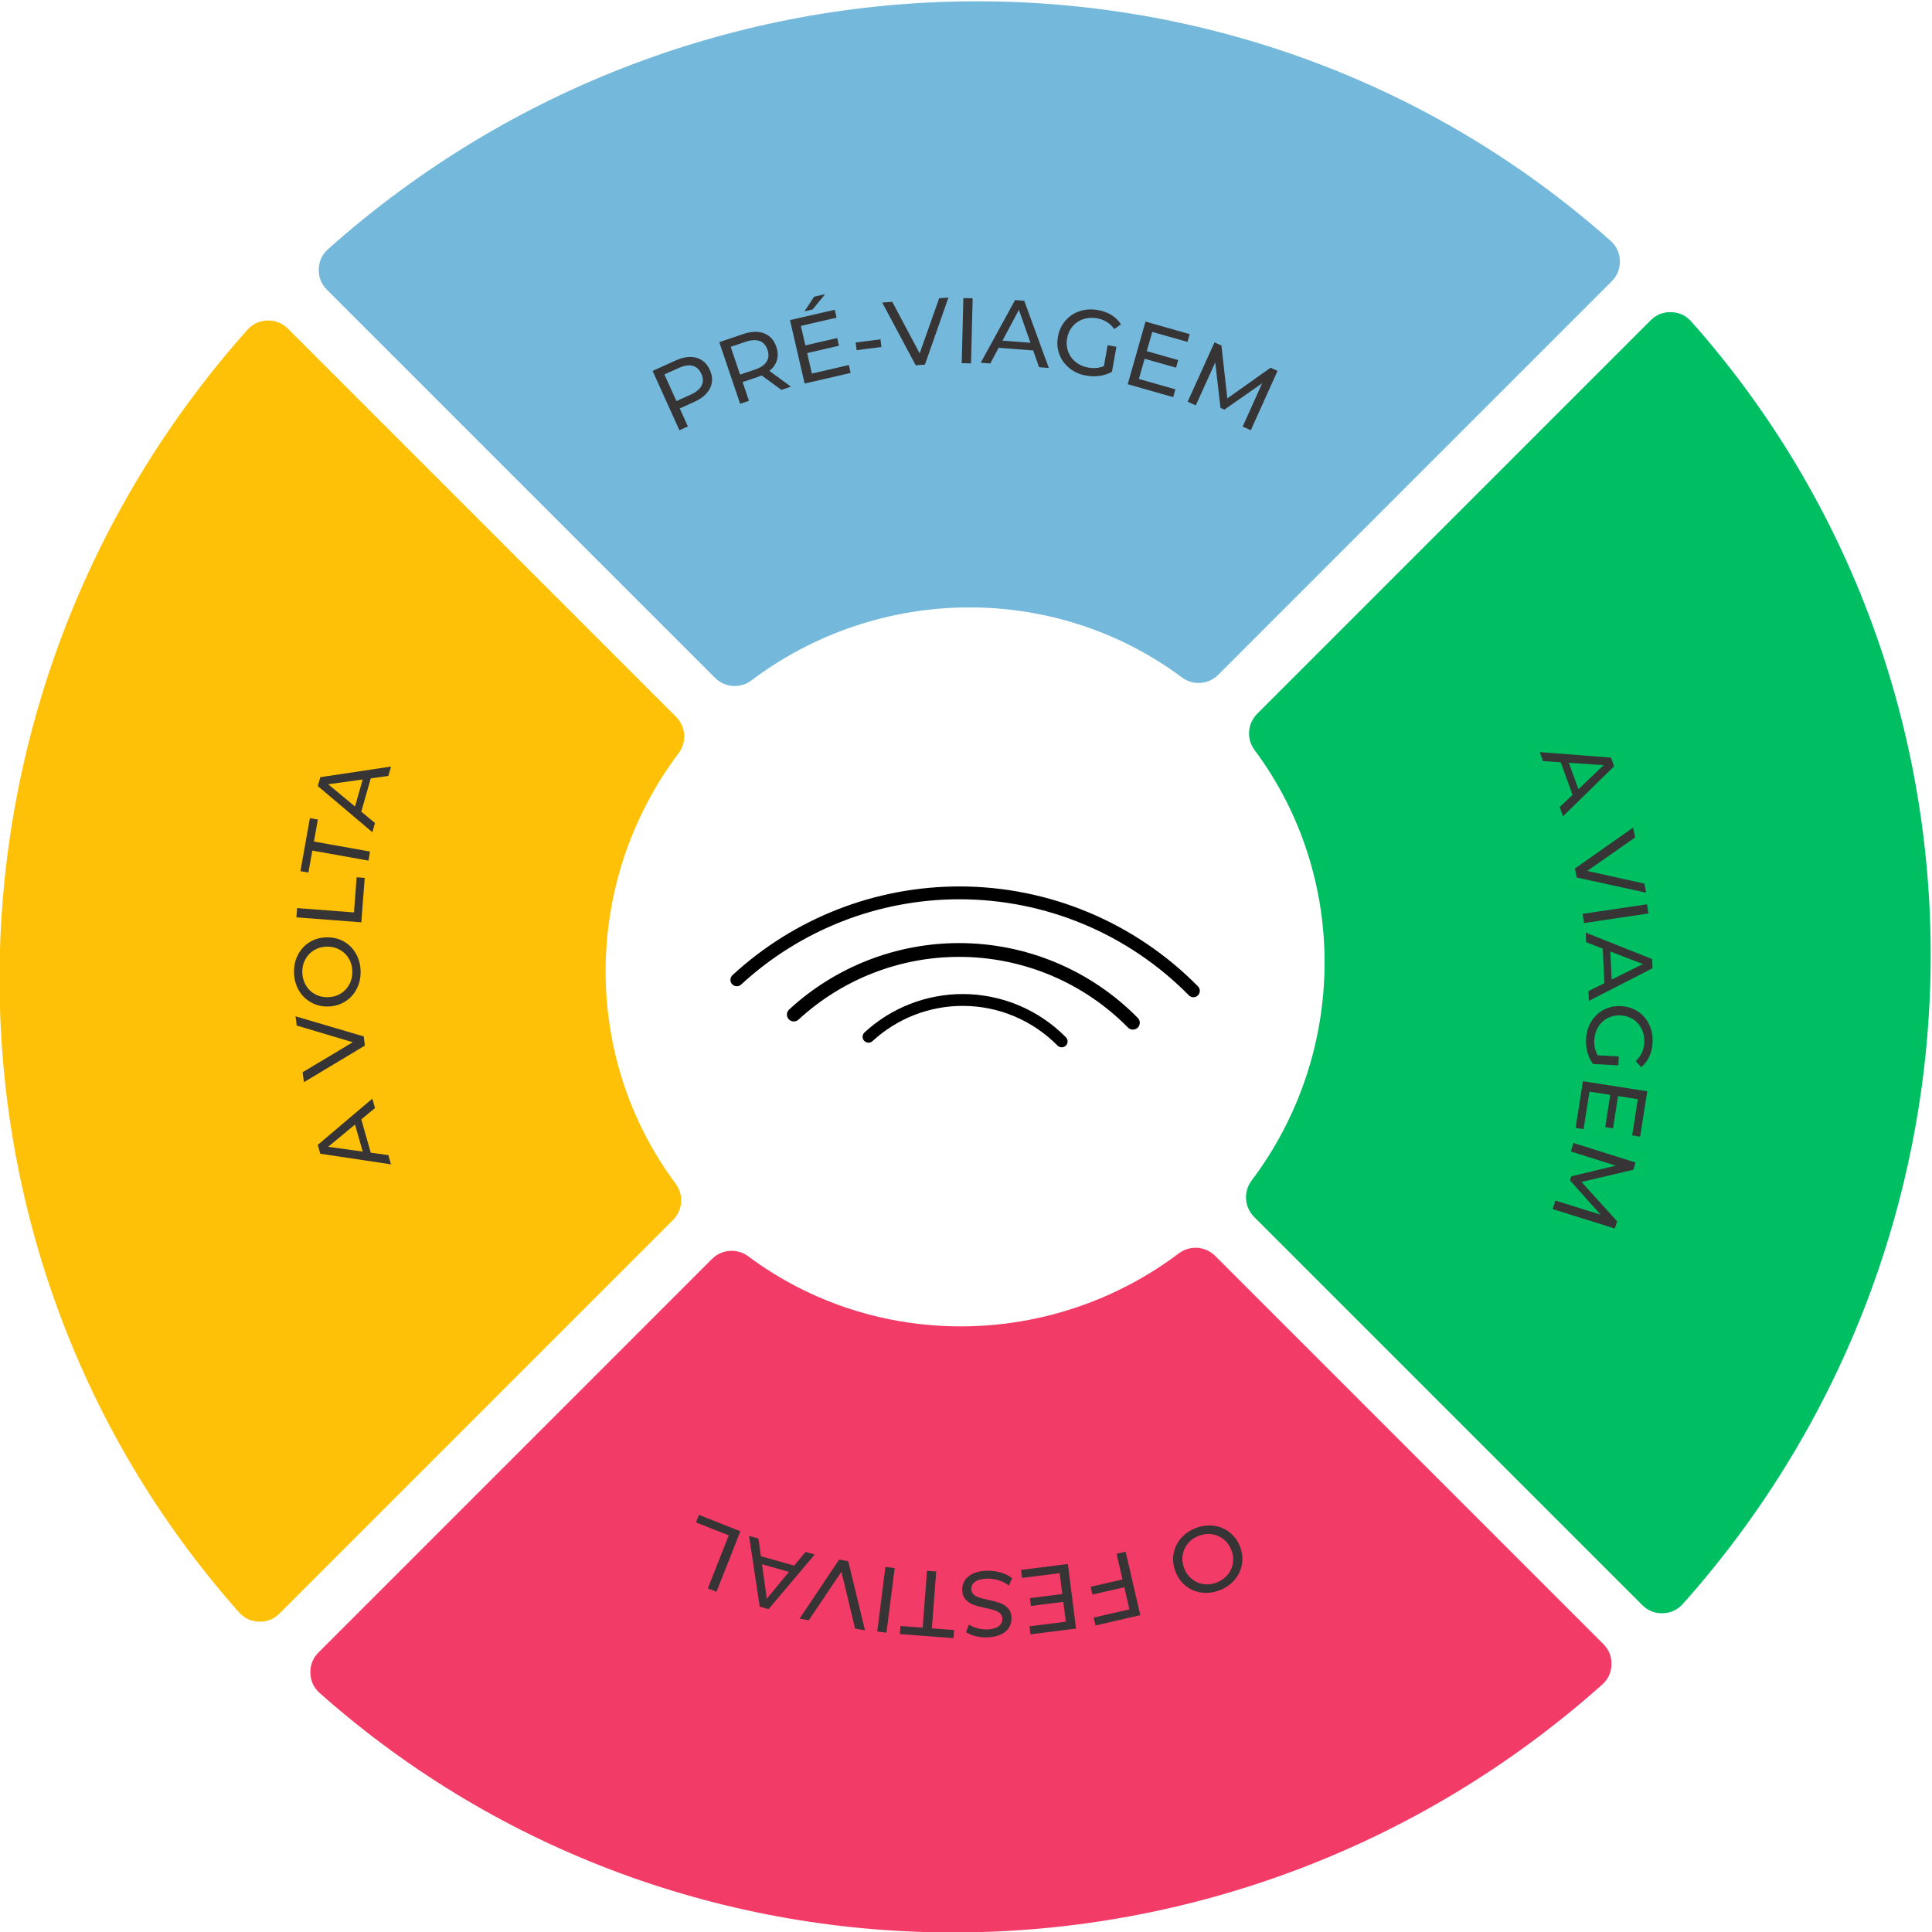 <svg xmlns="http://www.w3.org/2000/svg" xmlns:xlink="http://www.w3.org/1999/xlink" xmlns:xodm="http://www.corel.com/coreldraw/odm/2003" xml:space="preserve" width="1385px" height="1385px" fill-rule="evenodd" clip-rule="evenodd" viewBox="0 0 1385 1385"> <g id="Layer_x0020_1">  <g id="_1974383833712"> <path fill="#F33B67" d="M1148.54 1207.66c-263.06,234.59 -659.01,237.16 -919.34,6.04 -4.27,-3.79 -6.53,-8.65 -6.7,-14.37 -0.18,-5.71 1.8,-10.7 5.85,-14.74l282.02 -282.02c7.07,-7.08 18.08,-7.87 26.1,-1.9 90.8,67.67 216.95,66.82 308.53,-2.12 8.01,-6.04 19.08,-5.27 26.17,1.83l278.2 278.2c4.04,4.04 6.01,9.01 5.85,14.72 -0.17,5.71 -2.42,10.56 -6.68,14.36z"></path> <path fill="#00BF63" d="M1212.43 230.48c231.12,260.33 228.55,656.28 -6.04,919.34 -3.8,4.26 -8.66,6.51 -14.37,6.67 -5.7,0.17 -10.68,-1.81 -14.72,-5.85l-278.19 -278.19c-7.1,-7.1 -7.87,-18.16 -1.84,-26.18 68.94,-91.57 69.8,-217.73 2.13,-308.53 -5.98,-8.02 -5.18,-19.02 1.89,-26.1l282.02 -282.02c4.05,-4.04 9.03,-6.02 14.75,-5.85 5.71,0.17 10.57,2.43 14.37,6.71z"></path> <path fill="#FFC107" d="M486.45 540.01c-68.94,91.57 -69.8,217.72 -2.12,308.52 5.97,8.02 5.17,19.03 -1.9,26.1l-282.02 282.02c-4.04,4.05 -9.03,6.03 -14.75,5.85 -5.71,-0.17 -10.57,-2.43 -14.36,-6.7 -231.12,-260.33 -228.55,-656.28 6.04,-919.34 3.8,-4.26 8.65,-6.51 14.36,-6.68 5.71,-0.16 10.69,1.82 14.72,5.85l278.2 278.2c7.1,7.1 7.87,18.16 1.83,26.18z"></path> <path fill="#74B9DC" d="M235.18 178.61c263.06,-234.59 659.01,-237.16 919.34,-6.04 4.28,3.8 6.54,8.66 6.71,14.37 0.17,5.72 -1.81,10.7 -5.85,14.75l-282.02 282.02c-7.08,7.07 -18.08,7.87 -26.1,1.89 -90.8,-67.67 -216.96,-66.81 -308.53,2.13 -8.02,6.04 -19.08,5.26 -26.17,-1.83l-278.2 -278.2c-4.04,-4.04 -6.02,-9.01 -5.85,-14.72 0.16,-5.71 2.41,-10.57 6.67,-14.37z"></path> <path fill="#373435" fill-rule="nonzero" d="M484.41 258.4c5.51,-2.49 10.44,-3.13 14.79,-1.93 4.35,1.21 7.57,4.12 9.66,8.74 2.09,4.61 2.15,8.95 0.18,13.02 -1.97,4.06 -5.71,7.33 -11.22,9.82l-10.51 4.76 5.82 12.88 -6.07 2.74 -19.23 -42.53 16.58 -7.5zm10.84 24.45c3.84,-1.74 6.41,-3.89 7.69,-6.44 1.29,-2.56 1.23,-5.38 -0.16,-8.46 -1.39,-3.07 -3.47,-4.97 -6.24,-5.7 -2.76,-0.72 -6.07,-0.22 -9.92,1.52l-10.33 4.67 8.63 19.08 10.33 -4.67zm64.9 -3.35l-14.13 -10.35c-1.15,0.48 -2.06,0.83 -2.74,1.06l-10.92 3.7 4.55 13.45 -6.32 2.14 -14.96 -44.21 17.24 -5.84c5.73,-1.94 10.7,-2.09 14.91,-0.47 4.21,1.63 7.13,4.84 8.75,9.64 1.16,3.41 1.3,6.6 0.43,9.57 -0.88,2.97 -2.69,5.53 -5.43,7.68l15.51 11.3 -6.89 2.33zm-18.87 -14.59c4,-1.36 6.76,-3.25 8.28,-5.69 1.52,-2.44 1.74,-5.26 0.66,-8.46 -1.09,-3.2 -2.97,-5.3 -5.65,-6.29 -2.68,-0.99 -6.03,-0.81 -10.03,0.54l-10.73 3.64 6.73 19.89 10.74 -3.63zm67.24 -3.22l1.31 5.65 -33.01 7.62 -10.49 -45.48 32.09 -7.41 1.31 5.66 -25.6 5.91 3.22 13.96 22.81 -5.26 1.27 5.52 -22.8 5.27 3.39 14.68 26.5 -6.12zm-24.92 -48.99l7.92 -1.83 -8.96 10.97 -5.85 1.35 6.89 -10.49zm29.8 32.85l17.8 -2.27 0.69 5.49 -17.79 2.27 -0.7 -5.49zm66.52 -32.25l-16.87 48.09 -6.58 0.5 -24.02 -44.98 7.18 -0.55 19.66 36.96 13.98 -39.51 6.65 -0.51zm10.69 0.37l6.67 0.17 -1.18 46.66 -6.67 -0.17 1.18 -46.66zm50.04 37.54l-24.74 -1.88 -6 11.24 -6.85 -0.52 24.62 -44.94 6.58 0.5 17.6 48.15 -6.98 -0.53 -4.23 -12.02zm-1.93 -5.5l-8.3 -23.57 -11.77 22.05 20.07 1.52zm55.31 1.78l6.3 1.13 -3.2 17.92c-2.61,1.47 -5.52,2.44 -8.72,2.91 -3.2,0.47 -6.44,0.41 -9.72,-0.18 -4.64,-0.82 -8.64,-2.59 -11.99,-5.29 -3.36,-2.7 -5.78,-6.02 -7.27,-9.96 -1.48,-3.95 -1.83,-8.15 -1.03,-12.62 0.8,-4.46 2.58,-8.3 5.34,-11.51 2.76,-3.21 6.2,-5.48 10.3,-6.83 4.1,-1.34 8.49,-1.6 13.17,-0.76 3.68,0.65 6.91,1.85 9.69,3.59 2.78,1.74 5.02,3.95 6.7,6.65l-4.79 3.34c-3.05,-4.2 -7.17,-6.76 -12.38,-7.69 -3.5,-0.63 -6.77,-0.44 -9.82,0.58 -3.05,1.01 -5.6,2.72 -7.66,5.13 -2.06,2.41 -3.38,5.3 -3.99,8.67 -0.59,3.33 -0.34,6.48 0.76,9.45 1.09,2.97 2.89,5.47 5.4,7.5 2.5,2.03 5.48,3.35 8.94,3.97 4.11,0.73 7.88,0.39 11.29,-1.03l2.68 -14.97zm48.57 31.62l-1.58 5.58 -32.58 -9.26 12.75 -44.9 31.68 9 -1.58 5.58 -25.27 -7.17 -3.92 13.79 22.51 6.39 -1.54 5.45 -22.52 -6.39 -4.12 14.49 26.17 7.44zm48.24 26.69l13.95 -31.02 -27.05 18.87 -2.79 -1.26 -3.78 -32.59 -13.93 30.8 -5.83 -2.63 19.23 -42.53 4.98 2.25 4.22 37.91 31.02 -21.98 4.98 2.25 -19.17 42.56 -5.83 -2.63z"></path> <path fill="#373435" fill-rule="nonzero" d="M1127.31 569.78l-8.45 -23.32 -12.72 -0.85 -2.34 -6.46 51.08 3.97 2.25 6.21 -36.66 35.84 -2.38 -6.59 9.22 -8.8zm4.22 -4.01l18.07 -17.26 -24.93 -1.67 6.86 18.93zm48.57 74.18l-49.8 -10.88 -1.29 -6.47 41.72 -29.32 1.41 7.06 -34.28 24.02 40.92 9.06 1.32 6.53zm0.61 8.3l0.99 6.6 -46.17 6.87 -0.98 -6.6 46.16 -6.87zm-30.59 56.56l-1.16 -24.78 -11.89 -4.58 -0.32 -6.86 47.61 18.94 0.31 6.59 -45.64 23.36 -0.33 -7 11.42 -5.67zm5.22 -2.58l22.38 -11.12 -23.32 -8.99 0.94 20.11zm5.15 55.12l-0.35 6.39 -18.18 -0.99c-1.78,-2.42 -3.1,-5.18 -3.95,-8.3 -0.85,-3.12 -1.19,-6.34 -1.01,-9.67 0.26,-4.71 1.52,-8.89 3.79,-12.55 2.27,-3.66 5.28,-6.47 9.01,-8.42 3.74,-1.96 7.87,-2.81 12.4,-2.56 4.52,0.24 8.55,1.54 12.07,3.9 3.52,2.35 6.2,5.48 8.03,9.38 1.84,3.91 2.63,8.24 2.37,12.99 -0.21,3.73 -1,7.08 -2.39,10.05 -1.39,2.97 -3.31,5.46 -5.78,7.46l-3.9 -4.35c3.79,-3.53 5.84,-7.94 6.13,-13.22 0.19,-3.55 -0.4,-6.78 -1.78,-9.68 -1.38,-2.9 -3.39,-5.23 -6.03,-6.97 -2.64,-1.75 -5.67,-2.72 -9.09,-2.91 -3.37,-0.18 -6.47,0.45 -9.28,1.9 -2.82,1.45 -5.08,3.54 -6.79,6.27 -1.71,2.74 -2.66,5.86 -2.85,9.37 -0.23,4.17 0.57,7.86 2.4,11.08l15.18 0.83zm-25.25 52.09l-5.73 -0.89 5.24 -33.47 46.12 7.22 -5.1 32.55 -5.73 -0.9 4.06 -25.96 -14.16 -2.22 -3.62 23.13 -5.6 -0.88 3.62 -23.12 -14.89 -2.33 -4.21 26.87zm-20.25 51.2l32.46 10.15 -21.97 -24.6 0.92 -2.93 31.91 -7.64 -32.25 -10.15 1.92 -6.1 44.52 14.01 -1.64 5.21 -37.14 8.73 25.53 28.16 -1.64 5.22 -44.54 -13.95 1.92 -6.11z"></path> <path fill="#373435" fill-rule="nonzero" d="M857 1095.53c4.38,-1.73 8.71,-2.32 12.99,-1.79 4.27,0.54 8.08,2.11 11.42,4.71 3.34,2.6 5.84,5.99 7.48,10.17 1.65,4.17 2.14,8.35 1.47,12.53 -0.67,4.18 -2.38,7.93 -5.14,11.24 -2.76,3.31 -6.32,5.83 -10.71,7.56 -4.34,1.71 -8.65,2.29 -12.92,1.76 -4.27,-0.54 -8.07,-2.1 -11.38,-4.69 -3.32,-2.59 -5.8,-5.99 -7.47,-10.21 -1.66,-4.22 -2.16,-8.4 -1.51,-12.55 0.66,-4.16 2.36,-7.89 5.12,-11.2 2.76,-3.31 6.31,-5.82 10.65,-7.53zm2.18 5.52c-3.19,1.26 -5.77,3.11 -7.74,5.56 -1.97,2.45 -3.19,5.24 -3.65,8.36 -0.47,3.12 -0.08,6.25 1.16,9.4 1.23,3.14 3.09,5.69 5.56,7.66 2.47,1.96 5.26,3.17 8.38,3.61 3.11,0.45 6.26,0.04 9.44,-1.21 3.19,-1.26 5.79,-3.12 7.8,-5.59 2.02,-2.46 3.26,-5.26 3.72,-8.38 0.47,-3.12 0.08,-6.26 -1.16,-9.4 -1.24,-3.14 -3.09,-5.69 -5.56,-7.66 -2.47,-1.96 -5.29,-3.16 -8.44,-3.59 -3.16,-0.43 -6.33,-0.01 -9.51,1.24zm-49.54 52.66l-3.66 -15.86 -22.81 5.27 -1.28 -5.59 22.8 -5.26 -4.24 -18.39 6.49 -1.5 10.5 45.48 -32.1 7.41 -1.3 -5.66 25.6 -5.9zm-76.98 -22.51l-0.73 -5.75 33.6 -4.27 5.88 46.3 -32.67 4.15 -0.73 -5.75 26.06 -3.32 -1.81 -14.22 -23.22 2.95 -0.71 -5.62 23.22 -2.95 -1.91 -14.95 -26.98 3.43zm-25.14 -5.18c3.51,-0.08 6.92,0.37 10.21,1.38 3.29,1.01 5.89,2.35 7.81,4.04l-2.34 5.26c-1.82,-1.56 -4.13,-2.8 -6.93,-3.73 -2.8,-0.93 -5.67,-1.35 -8.6,-1.28 -3.87,0.1 -6.74,0.83 -8.62,2.19 -1.88,1.35 -2.79,3.12 -2.73,5.3 0.04,1.6 0.59,2.89 1.66,3.86 1.07,0.97 2.38,1.71 3.93,2.2 1.54,0.5 3.72,1.04 6.54,1.64 3.53,0.75 6.39,1.53 8.56,2.32 2.18,0.79 4.06,2.04 5.64,3.76 1.57,1.71 2.4,4.06 2.47,7.04 0.07,2.49 -0.53,4.75 -1.79,6.78 -1.26,2.03 -3.21,3.68 -5.85,4.95 -2.63,1.27 -5.93,1.95 -9.88,2.05 -2.76,0.07 -5.48,-0.22 -8.16,-0.86 -2.69,-0.64 -5,-1.61 -6.95,-2.89l2.07 -5.39c1.99,1.19 4.1,2.09 6.34,2.67 2.23,0.59 4.42,0.86 6.55,0.8 3.78,-0.09 6.6,-0.85 8.45,-2.28 1.85,-1.42 2.75,-3.22 2.7,-5.4 -0.04,-1.6 -0.61,-2.89 -1.7,-3.86 -1.09,-0.97 -2.43,-1.72 -4.02,-2.23 -1.6,-0.52 -3.76,-1.05 -6.48,-1.61 -3.53,-0.75 -6.38,-1.53 -8.53,-2.32 -2.16,-0.79 -4.02,-2.03 -5.6,-3.72 -1.58,-1.7 -2.4,-4.01 -2.48,-6.94 -0.06,-2.45 0.55,-4.7 1.83,-6.75 1.29,-2.06 3.27,-3.71 5.95,-4.96 2.68,-1.24 6,-1.92 9.95,-2.02zm-39.48 41.31l15.95 1.21 -0.44 5.79 -38.49 -2.93 0.44 -5.78 15.95 1.21 3.1 -40.76 6.59 0.5 -3.1 40.76zm-32.56 3.1l-6.61 -0.85 5.88 -46.3 6.62 0.84 -5.89 46.31zm-62.27 -10.08l28.36 -42.35 6.5 1.16 12.01 49.56 -7.09 -1.26 -9.8 -40.7 -23.41 34.76 -6.57 -1.17zm-27.75 -44.77l23.86 6.77 8.13 -9.82 6.61 1.87 -33.08 39.13 -6.36 -1.8 -7.64 -50.69 6.73 1.91 1.75 12.63zm0.79 5.77l3.44 24.75 15.93 -19.25 -19.37 -5.5zm-32.61 19.77l-6.2 -2.45 14.99 -38.02 -23.51 -9.27 2.13 -5.4 29.71 11.72 -17.12 43.42z"></path> <path fill="#373435" fill-rule="nonzero" d="M259 802.45l6.77 23.87 12.63 1.75 1.88 6.61 -50.68 -7.59 -1.8 -6.35 39.11 -33.15 1.92 6.74 -9.83 8.12zm-4.49 3.7l-19.26 15.94 24.76 3.44 -5.5 -19.38zm-42.64 -77.59l48.88 14.43 0.83 6.55 -43.71 26.25 -0.91 -7.14 35.92 -21.5 -40.17 -11.97 -0.84 -6.62zm46.64 -32.48c0.12,4.71 -0.81,8.98 -2.78,12.81 -1.97,3.83 -4.75,6.87 -8.34,9.11 -3.59,2.25 -7.63,3.43 -12.12,3.54 -4.49,0.12 -8.58,-0.86 -12.28,-2.93 -3.7,-2.06 -6.63,-4.95 -8.79,-8.68 -2.16,-3.73 -3.3,-7.94 -3.42,-12.65 -0.12,-4.67 0.81,-8.92 2.78,-12.75 1.98,-3.83 4.74,-6.85 8.31,-9.08 3.57,-2.22 7.62,-3.39 12.16,-3.5 4.53,-0.12 8.63,0.85 12.31,2.89 3.67,2.04 6.59,4.93 8.75,8.65 2.16,3.73 3.3,7.92 3.42,12.59zm-5.93 0.15c-0.09,-3.42 -0.94,-6.48 -2.57,-9.17 -1.62,-2.7 -3.82,-4.8 -6.59,-6.31 -2.78,-1.51 -5.85,-2.22 -9.23,-2.14 -3.38,0.09 -6.41,0.95 -9.1,2.6 -2.7,1.65 -4.79,3.85 -6.27,6.63 -1.49,2.77 -2.19,5.87 -2.11,9.29 0.09,3.42 0.95,6.5 2.57,9.24 1.63,2.74 3.82,4.86 6.6,6.37 2.77,1.51 5.85,2.22 9.22,2.14 3.38,-0.09 6.41,-0.95 9.11,-2.6 2.69,-1.65 4.78,-3.88 6.27,-6.69 1.48,-2.82 2.18,-5.94 2.1,-9.36zm-40.09 -38.6l0.51 -6.64 40.76 3.1 1.92 -25.2 5.78 0.45 -2.43 31.84 -46.54 -3.55zm11.41 -47.87l-2.82 15.76 -5.71 -1.02 6.79 -38.01 5.72 1.02 -2.82 15.76 40.23 7.19 -1.16 6.5 -40.23 -7.2zm41.88 -51.76l-6.78 23.86 9.82 8.13 -1.88 6.6 -39.12 -33.09 1.8 -6.35 50.7 -7.63 -1.91 6.73 -12.63 1.75zm-5.77 0.79l-24.75 3.43 19.24 15.94 5.51 -19.37z"></path> <path fill="black" fill-rule="nonzero" d="M531.31 705.81c-1.86,1.72 -4.77,1.6 -6.48,-0.27 -1.72,-1.86 -1.6,-4.77 0.27,-6.48 22.15,-20.44 47.75,-36.33 75.35,-47.12 27.61,-10.79 57.21,-16.47 87.34,-16.47 32.14,0 63.61,6.46 92.69,18.63 29.07,12.18 55.76,30.09 78.32,53 1.77,1.81 1.75,4.71 -0.06,6.49 -1.8,1.77 -4.71,1.75 -6.48,-0.06 -21.69,-22.02 -47.34,-39.24 -75.3,-50.95 -27.96,-11.71 -58.24,-17.91 -89.17,-17.91 -29.01,0 -57.47,5.45 -84,15.82 -26.54,10.37 -51.17,25.66 -72.48,45.32zm94.17 40.54c-0.86,0.79 -1.96,1.16 -3.04,1.12 -1.08,-0.05 -2.15,-0.5 -2.95,-1.37 -0.79,-0.86 -1.15,-1.96 -1.11,-3.03 0.05,-1.09 0.51,-2.16 1.36,-2.95 4.78,-4.4 9.92,-8.32 15.36,-11.72 5.47,-3.42 11.25,-6.32 17.25,-8.67 5.99,-2.34 12.21,-4.13 18.57,-5.32 6.32,-1.2 12.75,-1.81 19.22,-1.81 6.89,0 13.74,0.7 20.45,2.05 6.76,1.36 13.35,3.38 19.65,6.02 6.33,2.65 12.39,5.92 18.09,9.78 5.64,3.81 10.94,8.21 15.81,13.15 0.81,0.84 1.21,1.92 1.21,3.01 -0.01,1.08 -0.44,2.16 -1.27,2.98 -0.83,0.82 -1.92,1.22 -3,1.21 -1.08,-0.01 -2.17,-0.43 -2.98,-1.26 -4.45,-4.52 -9.31,-8.55 -14.51,-12.07 -5.24,-3.55 -10.8,-6.55 -16.6,-8.98 -5.82,-2.44 -11.87,-4.3 -18.05,-5.54 -6.12,-1.23 -12.41,-1.86 -18.8,-1.86 -5.99,0 -11.9,0.56 -17.66,1.64 -5.83,1.1 -11.54,2.74 -17.05,4.89 -5.5,2.15 -10.81,4.82 -15.85,7.97 -4.99,3.12 -9.72,6.72 -14.1,10.76zm-53.03 -15.43l-0.05 0.04c-1,0.92 -2.28,1.35 -3.54,1.3 -1.25,-0.05 -2.47,-0.57 -3.39,-1.54l-0.04 -0.05c-0.92,-1 -1.35,-2.29 -1.3,-3.55 0.05,-1.26 0.59,-2.51 1.59,-3.43 8.26,-7.62 17.16,-14.4 26.57,-20.28 9.49,-5.93 19.49,-10.95 29.87,-15.01 10.38,-4.05 21.15,-7.15 32.15,-9.22 10.91,-2.06 22.05,-3.11 33.27,-3.11 11.95,0 23.81,1.2 35.4,3.52 11.69,2.35 23.09,5.86 34.02,10.43 10.94,4.59 21.44,10.25 31.3,16.93 9.77,6.61 18.95,14.22 27.36,22.77 0.96,0.97 1.43,2.24 1.42,3.5 -0.02,1.26 -0.51,2.53 -1.48,3.48 -0.97,0.95 -2.24,1.42 -3.5,1.41 -1.26,-0.01 -2.52,-0.5 -3.47,-1.47 -7.93,-8.06 -16.6,-15.25 -25.84,-21.5 -9.33,-6.32 -19.25,-11.67 -29.58,-16 -10.35,-4.33 -21.12,-7.64 -32.16,-9.86 -10.92,-2.19 -22.12,-3.32 -33.47,-3.32 -10.64,0 -21.17,0.99 -31.46,2.93 -10.4,1.96 -20.56,4.88 -30.37,8.71 -9.81,3.83 -19.26,8.58 -28.23,14.19 -8.87,5.55 -17.27,11.94 -25.07,19.13z"></path> </g> </g> </svg>